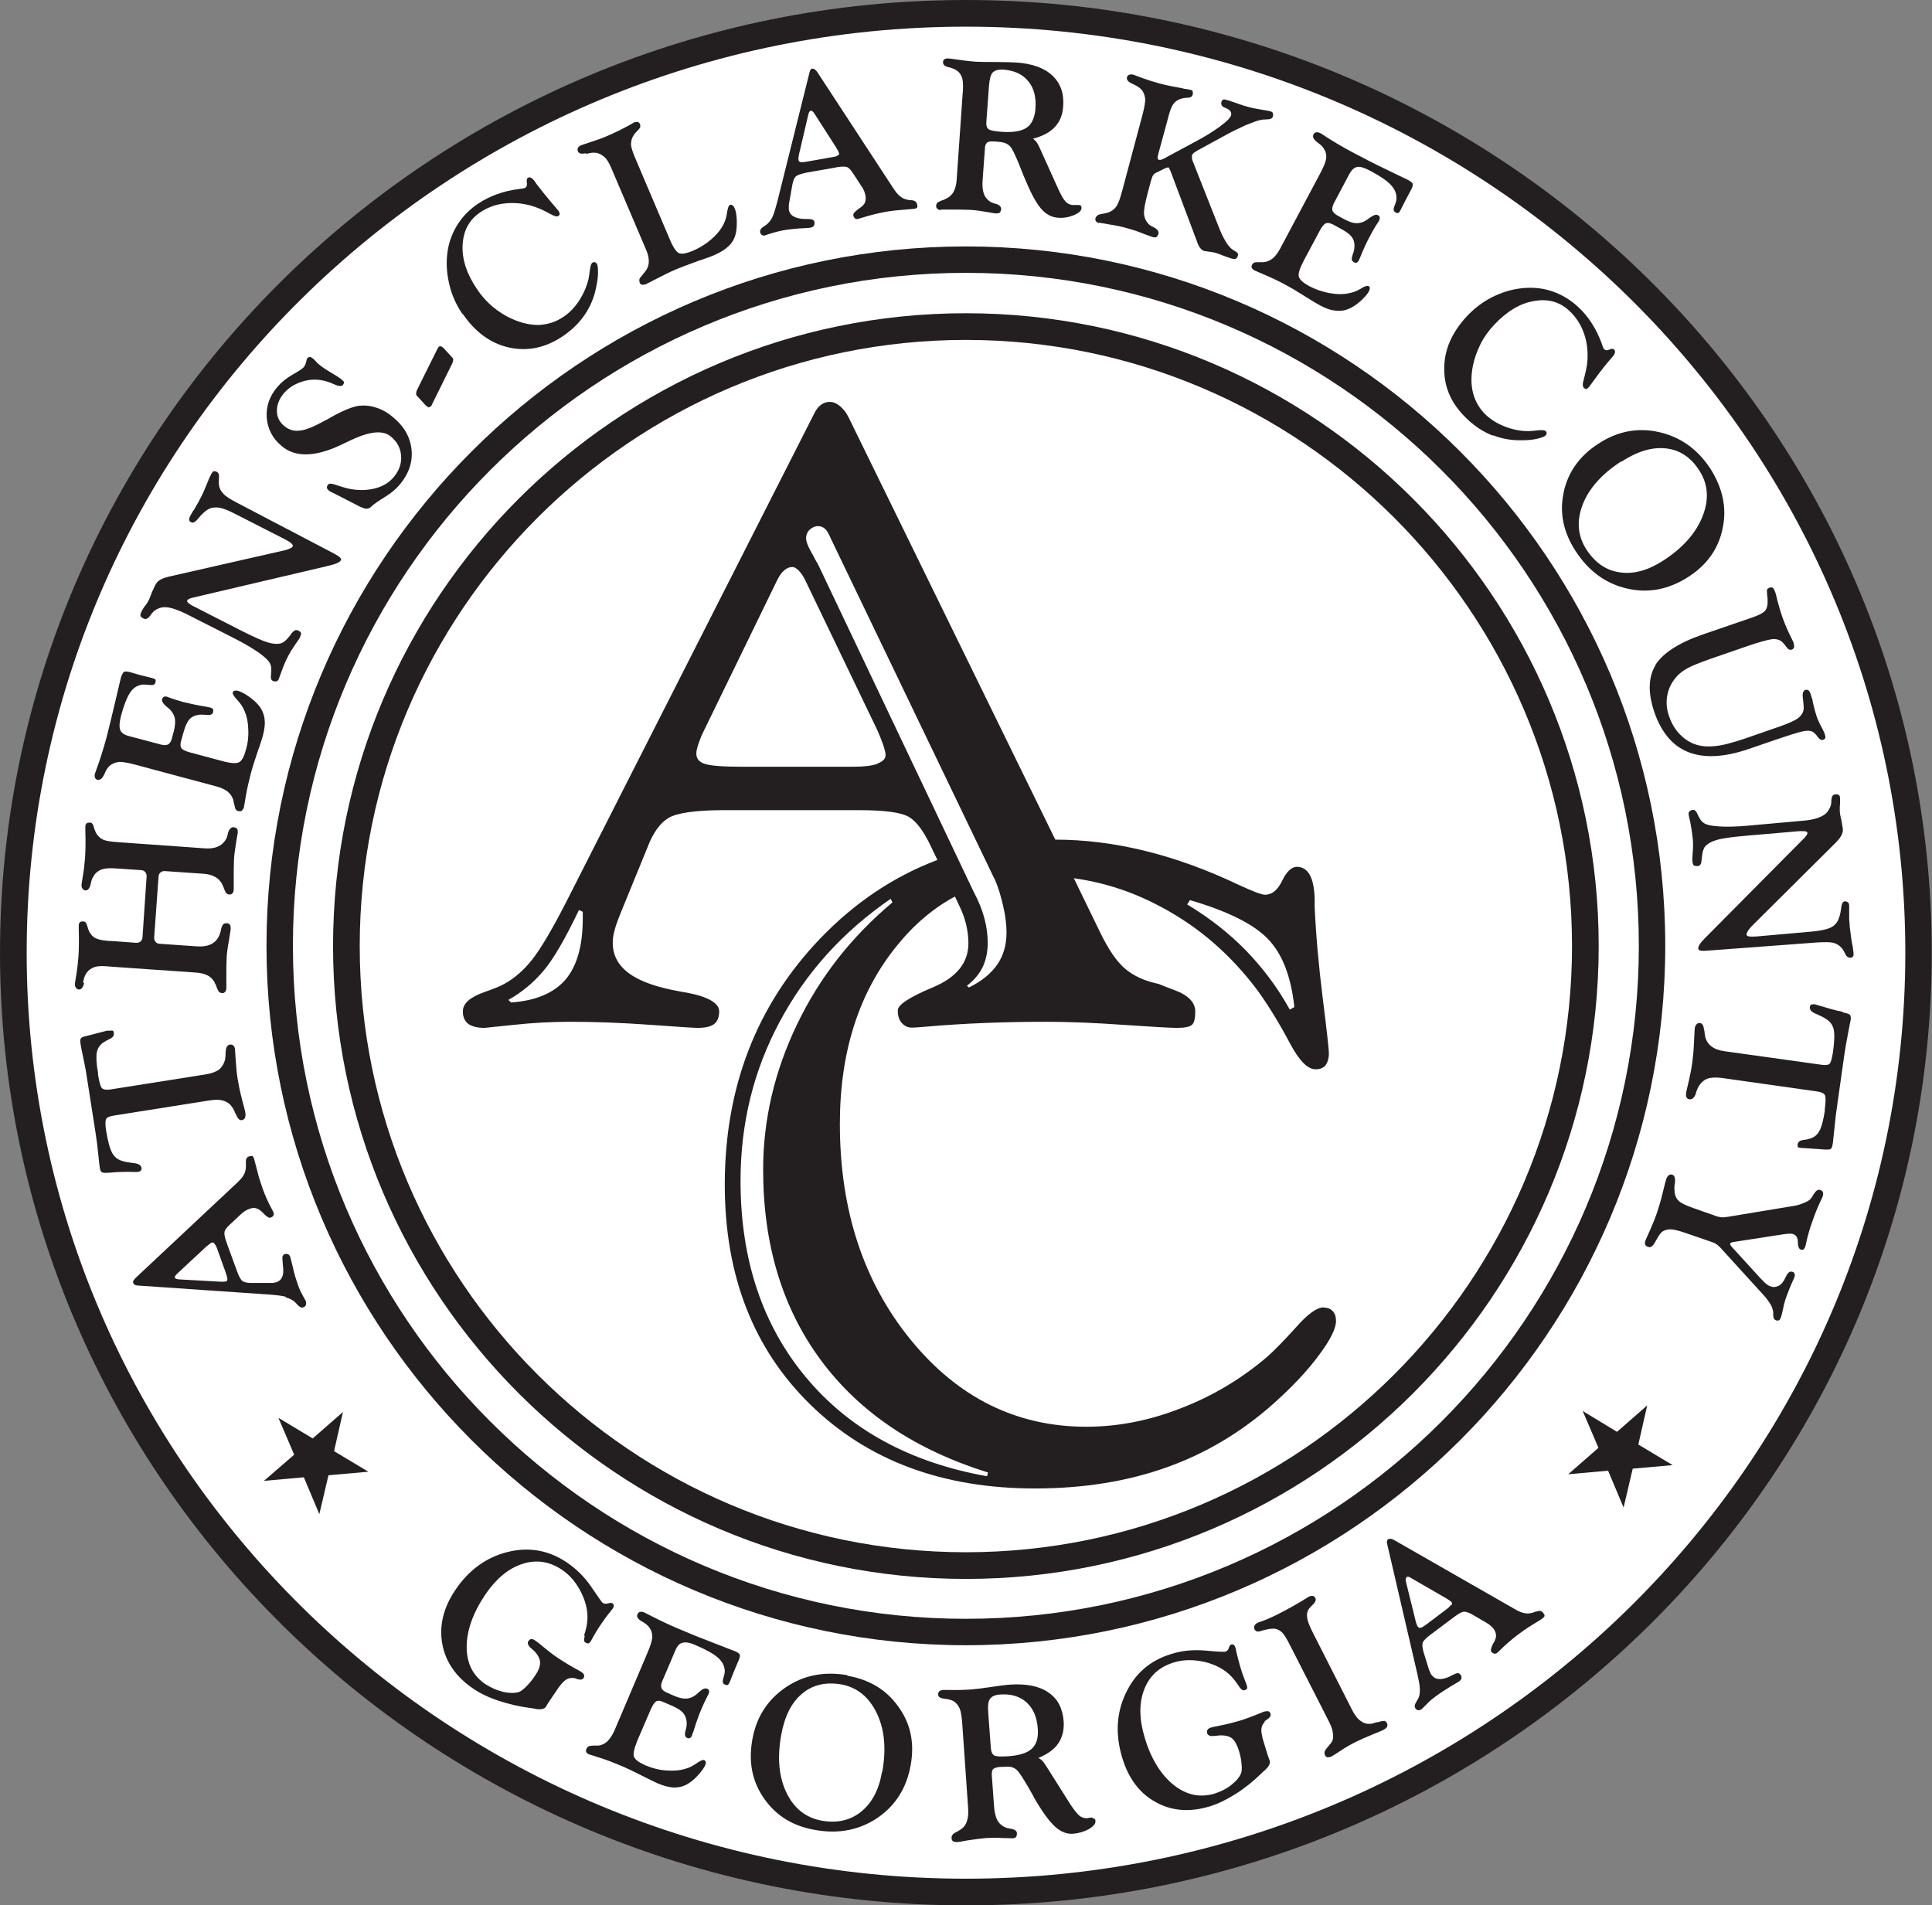 <?xml version="1.0" encoding="UTF-8"?><svg id="Layer_1" xmlns="http://www.w3.org/2000/svg" width="76.05" height="75" viewBox="0 0 76.05 75"><rect x="0" y="0" width="76.05" height="75" fill="#808080" stroke="none"/><defs><style>.cls-1{fill:#231f20;}.cls-2{fill:#fff;}</style></defs><path class="cls-1" d="M38.02,0C17.06,0,0,16.82,0,37.5s17.06,37.5,38.02,37.5,38.02-16.82,38.02-37.5S58.99,0,38.02,0Z"/><path class="cls-2" d="M38.02,73.95C17.64,73.95,1.05,57.6,1.05,37.5S17.64,1.05,38.02,1.05s36.98,16.35,36.98,36.45-16.59,36.45-36.98,36.45Z"/><path class="cls-1" d="M38.02,12.33c-13.74,0-24.91,11.18-24.91,24.91s11.18,24.91,24.91,24.91,24.91-11.18,24.91-24.91-11.18-24.91-24.91-24.91ZM38.02,61.1c-13.16,0-23.86-10.71-23.86-23.86s10.71-23.86,23.86-23.86,23.86,10.71,23.86,23.86-10.71,23.86-23.86,23.86Z"/><polygon class="cls-1" points="13.5 55.58 12.31 56.62 10.96 55.81 11.58 57.26 10.39 58.29 11.96 58.15 12.57 59.6 12.93 58.07 14.5 57.93 13.15 57.12 13.5 55.58"/><polygon class="cls-1" points="64.84 55.32 63.65 56.36 62.3 55.54 62.92 56.99 61.73 58.03 63.3 57.89 63.91 59.34 64.27 57.81 65.84 57.67 64.49 56.86 64.84 55.32"/><path class="cls-1" d="M11.25,51.07c.12.03.23.08.32.15.04.03.08.07.13.13.09.1.17.14.24.11.05-.02.09-.05.1-.09.02-.04.01-.09,0-.15,0,0-.04-.08-.12-.22-.08-.14-.15-.29-.2-.45-.07-.2-.14-.42-.19-.66-.06-.24-.09-.37-.1-.4-.02-.06-.05-.1-.09-.12-.04-.02-.09-.02-.14,0-.04.02-.07.05-.08.09-.01.04,0,.13.01.26,0,.01,0,.02,0,.03,0,0,0,.01,0,.01.03.2.03.36-.01.47-.04.12-.12.2-.24.24-.04.01-.08.02-.13.03-.05,0-.1,0-.17,0h-.69c-.15,0-.26-.02-.34-.07-.07-.05-.15-.19-.23-.42l-.38-1.04-.03-.09c-.07-.19-.09-.32-.07-.4.02-.08.09-.17.21-.28l.45-.42s.1-.09.16-.12c.06-.04.11-.06.17-.08.1-.04.2-.04.28-.01.09.03.18.1.29.22,0,0,.01.01.02.02.1.1.18.14.23.12.05-.02.09-.04.11-.08.02-.04.03-.07.01-.11,0-.01-.02-.05-.05-.11-.16-.29-.29-.58-.39-.87-.07-.2-.15-.44-.21-.7-.07-.26-.11-.41-.12-.45-.02-.06-.05-.1-.07-.11-.03,0-.07,0-.13.02-.09.03-.13.11-.12.25,0,0,0,0,0,0,0,0,0,0,0,.02,0,.05,0,.08,0,.1,0,.12-.02.23-.07.33-.05.1-.14.21-.27.33l-4.01,3.76s-.06.07-.08.1c-.02.04-.02.07,0,.1.02.05.07.08.15.09h0s5.24.36,5.24.36c.28.02.48.05.6.08ZM8.89,50.44s-.05.01-.09.01c-.04,0-.08,0-.13,0l-1.62-.09s-.08-.01-.11-.02c-.03-.01-.05-.03-.06-.05,0-.02,0-.04.02-.07.02-.03.05-.06.09-.1l1.14-1.06s.09-.07.13-.1c.04-.03.07-.05.08-.05.03-.01.07,0,.1.04.03.04.07.1.1.18l.33.92c.05.14.08.24.08.3,0,.05-.02.09-.07.1Z"/><path class="cls-1" d="M5.41,46.13c.06,0,.11-.03.13-.05.03-.03.04-.06.03-.11-.02-.11-.12-.17-.32-.19-.17-.02-.31-.04-.43-.08-.18-.05-.31-.15-.4-.31-.09-.16-.17-.45-.24-.87-.04-.25-.04-.41,0-.47.03-.07.13-.11.31-.14l3.79-.6c.22-.03.4-.03.55.03.15.05.26.15.35.3.02.03.04.08.06.13.02.05.04.09.05.1h0c.07.16.14.24.23.22.05,0,.09-.04.12-.08.02-.05.03-.11.02-.18,0-.06-.05-.24-.13-.54-.08-.3-.13-.56-.17-.79-.04-.22-.06-.47-.08-.74-.02-.27-.03-.42-.03-.46-.01-.07-.03-.12-.07-.15-.03-.03-.08-.04-.14-.03-.1.02-.15.12-.16.3,0,0,0,0,0,.01,0,0,0,.01,0,.02,0,.11-.01.19-.02.25-.04.17-.13.31-.24.4-.12.09-.29.15-.52.19l-3.73.59c-.17.03-.29.01-.35-.04-.06-.05-.11-.23-.16-.53v-.07c-.07-.38-.08-.64-.05-.81.03-.16.11-.29.25-.39.07-.05.15-.09.25-.14.13-.06.19-.14.17-.24,0-.05-.02-.08-.04-.09-.02-.01-.07,0-.16,0h-.07s-.85.22-.85.22c-.1.02-.16.05-.18.09-.03.04-.03.13,0,.26,0,.05.05.24.11.56.07.32.12.62.16.9l.31,1.98c.04.27.08.56.11.87.03.31.05.48.06.52.01.09.04.15.08.17.04.03.14.03.3.02.31-.03.63-.04.97-.03.09,0,.15,0,.16,0Z"/><path class="cls-1" d="M3.27,38.66s0,0,0,0c.03-.12.05-.22.09-.28.03-.07.07-.12.12-.17.09-.08.18-.13.3-.16.11-.03.31-.03.59,0l3.31.23c.2.01.36.05.48.11.13.06.22.16.29.28,0,.02.02.05.04.09.02.04.03.06.03.08.04.1.07.17.1.2.03.03.07.05.13.05.05,0,.08-.01.11-.05.03-.03.05-.08.05-.15,0-.04,0-.2,0-.45,0-.26,0-.49.01-.71.01-.21.04-.44.09-.7.04-.26.07-.42.07-.47,0-.07,0-.13-.03-.16-.03-.04-.07-.06-.13-.06-.06,0-.1.01-.14.05-.03.04-.07.12-.09.24,0,0,0,.01,0,.02-.03.09-.05.17-.08.21-.07.15-.18.25-.33.32-.14.06-.33.09-.55.07l-1.43-.1c-.08,0-.14-.03-.18-.08-.04-.05-.06-.11-.05-.19l.17-2.36c0-.08.03-.14.08-.18.05-.04.11-.06.19-.05l1.46.1c.2.01.36.05.48.12.13.06.22.16.29.28,0,.02.02.05.04.09s.03.06.03.08c.04.1.07.17.1.2.03.03.07.05.13.05.05,0,.08-.01.11-.05.03-.03.05-.08.05-.15,0-.04,0-.19,0-.45,0-.26,0-.5.01-.71.01-.2.04-.42.08-.66.04-.24.06-.38.07-.41,0-.07,0-.12-.03-.16-.03-.03-.07-.05-.14-.06-.09,0-.17.07-.22.24,0,0,0,.01,0,.02-.02.06-.03.1-.04.14-.01.03-.02.06-.04.08-.08.14-.19.23-.33.29-.14.06-.32.08-.54.06l-3.37-.24c-.28-.02-.47-.05-.57-.09-.1-.04-.18-.11-.25-.2-.04-.05-.08-.13-.12-.24,0-.02-.01-.03-.01-.04-.02-.08-.05-.14-.07-.16-.02-.03-.06-.04-.1-.04-.05,0-.09,0-.12.03-.03.03-.05.06-.05.12,0,.02,0,.07,0,.17.01.37.01.71-.01,1.04-.02.22-.04.45-.08.69-.04.24-.06.37-.06.39,0,.07,0,.12.04.16.03.04.07.07.12.07.09,0,.16-.08.2-.25,0,0,0,0,0,0,.02-.12.05-.21.09-.27.03-.06.07-.12.12-.17.09-.08.19-.14.31-.16.12-.03.31-.03.58-.01l.87.06c.08,0,.14.03.18.08.04.05.06.11.05.19l-.16,2.36c0,.08-.03.14-.08.18-.05.04-.11.06-.19.05l-.95-.07h-.08c-.24-.02-.41-.05-.5-.09-.1-.04-.18-.1-.24-.19-.05-.06-.09-.15-.12-.26,0-.01,0-.02-.01-.03-.02-.08-.05-.14-.07-.16-.02-.03-.06-.04-.1-.04-.05,0-.09,0-.12.03-.03.03-.05.06-.05.12,0,.02,0,.08,0,.17.01.37.01.71-.01,1.04-.02.22-.04.46-.08.7-.04.24-.06.37-.06.39,0,.07,0,.12.04.16.03.04.07.07.12.07.09,0,.16-.08.2-.25Z"/><path class="cls-1" d="M3.85,30.69c.09.02.17-.04.25-.2,0,0,0,0,0,0,.05-.12.09-.2.14-.26.04-.06.1-.11.15-.14.1-.06.21-.09.32-.1.11,0,.31.03.58.1l3.21.86c.19.05.34.12.45.2.11.09.19.2.23.33,0,.02.01.05.02.09,0,.04.01.07.02.08.02.11.04.18.06.21.02.04.06.06.12.07.05.01.09,0,.12-.02.03-.03.06-.07.08-.13,0,0,.03-.16.08-.46.05-.3.12-.58.19-.86.06-.23.15-.51.26-.84.12-.33.19-.56.22-.67.07-.26.09-.48.06-.68-.03-.19-.11-.37-.24-.52-.1-.12-.24-.24-.4-.35-.16-.11-.3-.18-.41-.21-.05-.01-.09-.01-.13,0-.04.01-.06.04-.07.07-.01.05.04.14.16.27.12.13.22.26.28.4.1.21.16.45.17.74.02.29-.01.57-.09.84-.07.27-.16.43-.26.49-.11.06-.33.05-.66-.04l-1.27-.34c-.19-.05-.31-.11-.35-.17-.04-.06-.05-.16-.01-.29l.09-.32c.07-.26.15-.43.24-.53.09-.1.23-.16.41-.18.07,0,.15,0,.26.01.15.02.24-.02.26-.11.01-.05,0-.08,0-.11-.02-.03-.06-.05-.11-.07-.02,0-.07-.01-.15-.03-.33-.05-.64-.12-.93-.19-.18-.05-.36-.11-.54-.17-.04-.02-.06-.03-.07-.03-.06-.02-.11-.02-.14,0-.03.01-.05.04-.07.09-.02.08.04.18.17.29.09.07.16.13.2.19.08.1.13.22.14.33.01.12,0,.27-.05.46l-.07.26c-.03.13-.08.21-.15.25-.07.04-.16.04-.28.01l-1.28-.34c-.18-.05-.29-.13-.33-.24-.04-.12-.03-.3.03-.54.11-.42.23-.72.35-.91.12-.19.28-.3.48-.33.07-.01.17,0,.3.01.13.02.21-.01.23-.1.01-.05.01-.09,0-.11-.02-.02-.06-.04-.13-.06-.01,0-.04-.01-.08-.02-.21-.05-.42-.1-.61-.16l-.17-.05c-.12-.03-.21-.04-.25-.01-.04.02-.09.11-.13.26-.01.05-.08.34-.2.85-.12.52-.24,1.01-.36,1.48-.12.45-.26.88-.41,1.29-.02.06-.03.1-.04.11-.02.07-.02.12,0,.17.02.05.06.08.11.09Z"/><path class="cls-1" d="M5.66,24.35c.08.04.16,0,.24-.1,0,0,0,0,0,0,.06-.09.12-.16.18-.21.06-.05.13-.08.21-.11.12-.04.26-.04.43,0,.17.04.37.12.62.24l1.89.96c.41.21.73.4.97.57.24.17.39.32.44.44.04.09.05.21.03.37,0,.01,0,.02,0,.03h0c-.02.14,0,.22.05.25.06.03.11.04.15.03.04,0,.08-.04.1-.08,0-.02.05-.13.12-.33.07-.2.15-.39.24-.56.08-.16.18-.32.29-.48s.18-.25.18-.27c.04-.09.06-.15.05-.18,0-.03-.05-.07-.11-.1-.05-.02-.1-.03-.14,0-.05.02-.11.09-.18.19,0,0,0,0,0,0-.13.17-.24.27-.35.31-.14.04-.31.03-.52-.03-.21-.06-.59-.23-1.14-.51l-1.76-.9c-.11-.05-.18-.1-.23-.14-.05-.04-.06-.08-.05-.11,0-.01.03-.03.08-.06.05-.02.1-.04.16-.05l5.24-1.23s.07-.02.12-.03c.26-.06.41-.13.45-.21.02-.03,0-.07-.04-.11-.04-.04-.12-.09-.23-.15l-3.8-1.99c-.29-.15-.48-.27-.56-.37-.09-.09-.15-.2-.17-.33-.01-.07-.01-.16,0-.29.01-.12-.01-.2-.09-.24-.05-.02-.09-.03-.12-.02-.03.01-.06.05-.09.1-.02.04-.04.09-.07.14-.02.05-.05.11-.07.17-.06.14-.11.26-.15.36-.04.1-.09.19-.14.29-.04.09-.09.17-.13.24-.04.07-.08.14-.12.21-.04.05-.07.09-.09.14-.03.04-.05.09-.07.13-.03.05-.04.1-.03.14,0,.04.04.07.08.09.07.04.17-.02.29-.17.12-.15.24-.26.37-.34.12-.07.26-.09.42-.07.16.02.38.11.67.26l1.92.98c.13.07.22.12.27.17.05.05.07.09.05.12-.01.03-.06.06-.13.09-.07.03-.16.06-.27.08l-4.44,1.01s-.02,0-.04.01c-.27.06-.44.16-.51.3-.02.03-.04.07-.06.12-.02.04-.05.11-.09.19-.03.09-.06.16-.08.21-.02.05-.04.1-.07.15-.02.03-.04.07-.06.1-.02.03-.06.08-.1.13-.03.05-.06.09-.07.12-.02.03-.03.05-.04.08-.03.06-.04.1-.03.14s.05.07.11.1Z"/><path class="cls-1" d="M11.09,17.56c.56.47,1.38.43,2.46-.11,0,0,0,0,0,0,.03-.01.07-.04.13-.06.82-.41,1.38-.48,1.7-.21.26.21.39.47.41.77.02.3-.08.58-.3.84-.17.2-.41.35-.71.43-.3.08-.63.09-.98.03-.17-.03-.35-.09-.54-.15-.18-.07-.3-.08-.34-.03-.04.05-.06.09-.05.13,0,.04.04.08.1.13,0,0,.02.01.05.03.03.01.06.03.09.04l1.11.57s.01,0,.01,0c0,0,0,0,.01,0,.15.08.27.07.38-.03,0,0,.02-.02.03-.03.01-.01.03-.02.03-.03.05-.04.2-.15.46-.31.26-.16.46-.33.6-.5.35-.42.51-.88.46-1.37-.05-.49-.29-.92-.73-1.28-.2-.17-.42-.3-.65-.37-.23-.08-.45-.1-.68-.08-.24.03-.63.18-1.14.47-.1.06-.17.1-.22.12-.43.24-.75.37-.99.39-.23.03-.44-.04-.61-.19-.18-.15-.28-.35-.28-.58,0-.24.08-.46.25-.67.17-.21.39-.36.66-.46.27-.1.54-.13.81-.09.19.03.37.09.54.17.17.08.29.08.34.02.03-.04.04-.07.04-.1,0-.03-.04-.07-.09-.11-.07-.06-.21-.15-.43-.28-.22-.13-.38-.24-.48-.33-.03-.02-.07-.06-.11-.11-.05-.05-.08-.08-.1-.1-.05-.04-.1-.07-.13-.07-.04,0-.07.02-.11.06-.01.01-.02.06-.04.14-.02.08-.05.15-.1.21-.05.05-.19.15-.44.29-.24.14-.44.3-.6.49-.31.37-.44.77-.41,1.21.04.44.23.81.58,1.1Z"/><path class="cls-1" d="M16.75,15.95s.08.07.11.08c.03,0,.06,0,.09-.03,0,0,.02-.02.03-.03.01-.02.02-.03.03-.06l.8-1.62c.02-.05.03-.1.03-.13,0-.04-.02-.08-.06-.11l-.32-.35s-.07-.06-.1-.07c-.03,0-.06,0-.09.02,0,0-.01.01-.02.03,0,.01-.02.03-.04.07l-.8,1.61c-.02.05-.03.1-.03.14,0,.04.02.08.06.11l.32.35Z"/><path class="cls-1" d="M18.22,12.36c.49.72,1.1,1.16,1.82,1.32.73.16,1.44.01,2.12-.45.35-.24.63-.51.85-.83.22-.32.37-.67.45-1.06.05-.23.08-.43.08-.61,0-.18-.01-.3-.05-.35-.02-.03-.05-.06-.08-.06-.03,0-.06,0-.09.02-.05.03-.08.13-.1.29-.02.16-.04.29-.06.38-.08.31-.21.59-.38.85-.17.25-.37.46-.6.61-.29.2-.61.3-.95.32-.34.01-.7-.07-1.08-.24-.27-.12-.52-.28-.76-.48s-.45-.44-.62-.7c-.4-.59-.59-1.17-.56-1.73.03-.56.26-.99.69-1.28.31-.21.66-.33,1.05-.36.39-.03.78.02,1.18.17.17.06.34.15.51.24.17.1.29.13.34.09.03-.02.05-.05.05-.08,0-.03-.01-.07-.04-.11,0-.01-.11-.13-.31-.37-.2-.24-.39-.47-.57-.71-.01-.02-.03-.04-.05-.08-.11-.15-.2-.2-.28-.15-.04.03-.06.09-.04.19.01.1,0,.16-.06.2-.02.02-.1.03-.25.05-.63.08-1.16.28-1.6.57-.36.24-.64.53-.85.88-.21.35-.34.73-.38,1.16-.04.4,0,.8.1,1.2.1.4.27.77.51,1.12Z"/><path class="cls-1" d="M23.07,6.06s0,0,0,0c.12-.03.21-.05.28-.05.07,0,.14,0,.21.03.11.04.21.11.29.2.08.09.17.26.27.51l1.3,3.05c.08.18.12.34.12.48,0,.14-.04.27-.12.38-.02.02-.04.05-.07.09-.03.03-.05.05-.05.06-.07.08-.12.14-.13.18-.01.04,0,.09.01.14.02.04.05.07.1.08.05,0,.1,0,.16-.03,0,0,.14-.07.41-.21.27-.14.53-.27.79-.38.22-.09.49-.19.82-.31.33-.11.55-.19.66-.24.25-.11.44-.23.58-.37.14-.14.23-.31.27-.51.03-.16.04-.33.03-.53-.01-.2-.04-.35-.09-.45-.02-.04-.04-.08-.08-.1-.03-.02-.07-.03-.1-.01-.05.02-.08.12-.11.29-.02.17-.07.33-.14.47-.1.2-.26.4-.48.59-.22.19-.46.34-.72.45-.24.1-.42.14-.54.1-.11-.04-.24-.22-.38-.56l-1.34-3.15c-.11-.26-.17-.44-.18-.55,0-.11.01-.21.06-.31.03-.06.08-.14.16-.22.01-.02.02-.03.03-.03.06-.06.1-.11.11-.14.01-.03,0-.07,0-.11-.02-.05-.05-.08-.08-.09-.04-.02-.08-.01-.13,0-.02,0-.07.03-.15.08-.32.18-.63.33-.93.46-.21.09-.43.17-.66.24-.23.08-.36.12-.38.13-.06.03-.1.06-.12.1-.02.04-.02.09,0,.14.04.09.14.11.32.07Z"/><path class="cls-1" d="M30.1,9.27s.08-.03.24-.08c.16-.05.31-.09.47-.12.21-.04.43-.06.68-.08.25-.01.38-.02.41-.03.06-.01.11-.03.13-.07.03-.03.04-.08.03-.14,0-.05-.03-.08-.07-.1-.04-.02-.12-.03-.25-.03-.01,0-.02,0-.03,0,0,0-.01,0-.01,0-.2,0-.36-.04-.46-.1-.11-.06-.17-.15-.19-.27,0-.04,0-.08,0-.13,0-.05,0-.1.02-.17l.12-.68c.03-.15.07-.26.13-.32.06-.06.21-.11.45-.16l1.09-.19.09-.02c.2-.03.33-.03.4,0s.15.12.24.26l.34.52c.04.06.07.11.09.17.02.06.04.12.05.18.02.11,0,.2-.03.28-.04.08-.13.16-.27.25,0,0-.01,0-.02.02-.11.08-.17.15-.16.21,0,.05.03.09.06.12.03.03.07.04.1.03.01,0,.05-.01.12-.03.31-.1.62-.18.93-.24.21-.04.45-.07.72-.09.27-.02.42-.04.46-.04.07-.01.1-.03.12-.05.01-.02.02-.07,0-.13-.02-.09-.09-.15-.22-.16,0,0,0,0,0,0,0,0,0,0-.02,0-.05,0-.08,0-.1-.01-.12-.02-.23-.06-.31-.13-.09-.06-.18-.17-.28-.32l-3.01-4.6s-.06-.07-.09-.09c-.03-.02-.07-.03-.09-.03-.05,0-.09.05-.11.13h0s-1.27,5.1-1.27,5.1c-.07.27-.13.46-.18.58-.05.12-.12.21-.2.29-.03.03-.08.07-.15.11-.11.07-.16.14-.15.22,0,.05.03.09.07.12.04.02.08.03.14.02ZM31.43,6.21s.01-.08.02-.13l.37-1.58s.02-.07.04-.1c.02-.03.04-.04.06-.04.02,0,.04,0,.07.03.03.02.05.06.08.1l.84,1.31c.03.05.06.1.08.14.02.05.03.08.04.09,0,.04-.01.07-.05.09-.04.03-.11.05-.19.06l-.96.17c-.15.03-.25.04-.31.03-.05,0-.08-.04-.09-.09,0-.02,0-.05,0-.09Z"/><path class="cls-1" d="M37.02,8.25s.18,0,.44,0c.26,0,.5,0,.72.01.2.01.41.04.64.08.22.04.35.06.37.06.07,0,.13,0,.16-.03.03-.03.05-.07.06-.14,0-.09-.07-.17-.22-.21,0,0,0,0,0,0,0,0,0,0-.02,0-.08-.03-.14-.05-.18-.07-.12-.08-.21-.18-.26-.32-.05-.14-.07-.32-.05-.55l.09-1.24c0-.12.04-.19.09-.23.05-.04.15-.05.29-.04.2.01.33.03.41.06s.14.07.2.13c.09.09.26.45.51,1.1.02.05.03.08.04.1.24.58.45.99.65,1.23.2.24.42.36.68.38.22.02.43-.02.63-.1.19-.08.3-.17.3-.28,0-.04,0-.08-.02-.09-.02-.02-.05-.03-.09-.03-.01,0-.05,0-.1,0-.05,0-.09,0-.12,0-.11,0-.21-.05-.29-.13-.08-.08-.17-.24-.28-.47l-.74-1.64c-.05-.11-.1-.2-.14-.25-.04-.05-.09-.1-.13-.12.38-.1.67-.25.86-.46.2-.21.31-.48.33-.82.04-.51-.11-.91-.43-1.21-.32-.3-.8-.47-1.43-.51-.2-.01-.47-.02-.82-.02-.35,0-.59,0-.74-.01-.29-.02-.6-.06-.93-.11-.08-.01-.14-.02-.16-.02-.07,0-.12,0-.16.03-.04.03-.06.07-.06.12,0,.1.07.16.23.2,0,0,0,0,0,0,0,0,.01,0,.02,0,.18.05.31.12.38.2.07.08.12.18.14.29.02.11.03.31,0,.59l-.23,3.31c-.01.2-.05.36-.11.48-.06.13-.16.22-.28.29-.02,0-.05.02-.09.04-.04.02-.06.03-.08.03-.1.04-.17.07-.2.1-.03.03-.05.07-.05.13,0,.05.01.08.05.11.03.03.08.05.15.05ZM38.83,4.74l.1-1.36c.02-.27.07-.45.15-.53.08-.08.22-.12.41-.11.43.03.76.18.98.45.23.27.32.63.29,1.08-.03.36-.14.61-.34.75-.2.14-.52.2-.97.17-.28-.02-.45-.05-.53-.1-.08-.05-.11-.16-.09-.35Z"/><path class="cls-1" d="M43.25,8.76s.19.04.45.08c.26.04.49.09.69.15.18.05.38.11.59.2.22.08.35.13.39.14.07.02.12.02.15,0,.03-.02.06-.06.08-.13.02-.09-.04-.18-.18-.25,0,0,0,0,0,0-.06-.03-.11-.06-.15-.08-.04-.03-.07-.06-.1-.1-.08-.1-.13-.22-.14-.36,0-.14.03-.37.12-.7l.04-.16.11-.41c.03-.11.06-.2.09-.24.03-.05.07-.08.12-.1l.32-.16s.08-.03.1-.04c.03,0,.04-.01.06-.01.01,0,.02.01.03.03,0,.01.02.05.05.1l1.06,2.82c.03.09.07.17.12.23.05.06.1.1.16.11.03,0,.1.02.21.03.1.01.19.03.25.05.06.02.16.05.3.11.14.05.24.09.32.11.07.02.13.02.16,0,.04-.02.06-.06.08-.13.02-.06-.02-.11-.12-.17-.1-.05-.18-.12-.24-.2-.07-.07-.13-.18-.2-.31-.07-.13-.14-.29-.21-.47l-.98-2.48c-.03-.07-.05-.13-.06-.18,0-.05,0-.09,0-.13,0-.02.03-.05.07-.09.04-.03.1-.07.17-.11l1.1-.6c.27-.15.53-.27.77-.38.24-.1.43-.17.55-.2.08-.02.17-.03.28-.03.15,0,.23-.04.25-.13.01-.05,0-.1-.01-.13-.02-.03-.07-.06-.14-.07-.04-.01-.15-.03-.34-.06-.18-.03-.34-.06-.48-.1-.12-.03-.28-.08-.47-.15-.19-.07-.32-.11-.4-.13-.06-.02-.11-.02-.13,0-.03.01-.05.04-.06.08-.03.11.02.19.14.23.04.02.07.03.09.04.06.03.1.07.13.11.03.05.03.1.02.15-.03.1-.17.24-.44.44-.26.19-.61.41-1.05.64l-1.17.63s-.07.03-.1.04c-.03,0-.06,0-.08,0-.03,0-.05-.03-.05-.06,0-.03,0-.09.03-.19l.37-1.36.02-.08c.06-.23.12-.39.18-.48.06-.09.13-.15.23-.2.07-.03.16-.06.28-.07.01,0,.03,0,.03,0,.09,0,.15-.02.18-.04.03-.02.05-.05.06-.09.01-.05,0-.09,0-.12-.02-.04-.05-.06-.1-.07-.02,0-.05,0-.11-.02-.02,0-.04,0-.06-.01-.02,0-.06,0-.11-.02-.34-.06-.64-.12-.91-.19-.22-.06-.44-.13-.67-.21-.23-.09-.36-.13-.37-.14-.06-.02-.12-.01-.17,0-.05.02-.08.06-.09.11-.02.09.05.18.24.26.18.08.31.17.38.28.06.1.09.21.1.32,0,.11-.03.31-.1.58l-.74,2.77-.07.26c-.07.27-.14.46-.2.56-.06.11-.15.19-.25.24-.06.04-.15.06-.27.09-.02,0-.03,0-.04,0-.1.02-.18.04-.21.07-.04.03-.06.06-.08.11-.01.05,0,.09.02.12.03.03.07.06.13.08Z"/><path class="cls-1" d="M49.68,10.32s-.07,0-.08,0c-.11,0-.18,0-.22.01-.04.02-.07.05-.1.1-.02.04-.02.08,0,.12.02.04.06.07.11.1,0,0,.15.06.42.18.28.12.54.24.79.38.21.11.46.26.76.45.3.19.5.31.6.36.24.13.45.2.65.21.2.02.38-.02.56-.11.14-.07.29-.18.43-.31.14-.14.24-.25.29-.35.02-.04.03-.09.03-.12,0-.04-.02-.07-.05-.08-.05-.02-.15,0-.3.1-.15.09-.3.15-.46.18-.22.05-.48.05-.76,0s-.55-.14-.8-.27c-.24-.13-.38-.25-.42-.37-.04-.12.03-.33.19-.64l.62-1.16c.09-.18.18-.28.25-.31.07-.03.17-.01.29.05l.29.16c.23.12.39.24.46.36.08.11.1.26.08.43-.01.07-.03.15-.07.25-.05.14-.04.23.05.28.04.02.08.03.11.02.03-.01.06-.04.09-.09,0-.02.03-.06.06-.14.12-.31.26-.6.4-.86.09-.17.18-.33.29-.49.02-.03.04-.06.04-.07.03-.06.04-.1.03-.14,0-.03-.03-.06-.07-.08-.08-.04-.18,0-.32.1-.09.07-.17.12-.23.15-.12.05-.24.08-.36.06-.12-.01-.26-.07-.43-.16l-.24-.13c-.11-.06-.18-.13-.21-.2-.02-.08,0-.17.05-.28l.62-1.17c.09-.16.19-.25.31-.27.12-.02.3.04.52.16.38.2.65.39.8.55.15.16.23.34.22.54,0,.07-.03.17-.08.29-.05.12-.04.2.04.25.05.03.09.03.11.02.03,0,.06-.05.09-.11,0,0,.02-.04.04-.08.1-.2.2-.39.29-.56l.08-.15c.06-.11.08-.19.07-.24-.01-.05-.09-.11-.23-.18-.05-.02-.31-.15-.79-.38-.48-.23-.93-.46-1.36-.69-.41-.22-.8-.45-1.16-.69-.06-.04-.09-.06-.1-.06-.06-.03-.12-.04-.16-.03-.05,0-.09.04-.11.09-.04.08,0,.18.14.29,0,0,0,0,0,0,.1.07.18.14.22.19.05.06.08.12.11.18.04.11.05.22.02.34-.02.11-.1.29-.23.54l-1.56,2.93c-.09.17-.19.31-.3.4-.11.09-.23.14-.37.15-.02,0-.05,0-.09,0Z"/><path class="cls-1" d="M58.76,17.13c.36.14.74.21,1.14.2.24,0,.44-.02.61-.06s.28-.08.33-.13c.03-.03.04-.06.04-.09,0-.03-.01-.06-.04-.08-.04-.04-.15-.05-.31-.03-.16.02-.29.03-.38.03-.32,0-.63-.07-.91-.18-.29-.11-.53-.26-.73-.44-.26-.24-.43-.53-.52-.86-.09-.33-.09-.7-.01-1.1.06-.29.16-.57.3-.85.14-.28.32-.53.54-.76.49-.52,1.01-.84,1.56-.93.55-.1,1.02.03,1.4.39.27.25.47.57.59.94.12.37.15.77.1,1.18-.03.18-.07.36-.12.55-.06.19-.06.31,0,.36.03.03.06.04.09.04.03,0,.06-.03.1-.07,0,0,.11-.14.29-.39.18-.25.37-.49.56-.71.02-.02.04-.04.06-.07.13-.14.15-.24.09-.31-.04-.04-.1-.04-.19,0-.09.04-.16.03-.2-.01-.02-.02-.06-.09-.1-.23-.22-.59-.53-1.07-.92-1.43-.31-.29-.66-.5-1.05-.63-.39-.13-.79-.16-1.22-.11-.4.05-.78.17-1.15.36-.37.19-.69.44-.98.75-.59.64-.89,1.33-.88,2.08,0,.75.31,1.4.92,1.97.31.29.64.5,1,.64Z"/><path class="cls-1" d="M61.55,19.39c-.17.8-.01,1.56.47,2.3.52.8,1.2,1.29,2.04,1.48.84.19,1.64.03,2.41-.47.73-.47,1.18-1.11,1.34-1.91.17-.8,0-1.57-.47-2.32-.51-.79-1.19-1.27-2.03-1.46-.84-.19-1.64-.04-2.4.46-.74.48-1.19,1.12-1.36,1.91ZM63.83,18.17c.63-.41,1.21-.58,1.75-.52.54.06.98.35,1.31.87.35.54.39,1.14.13,1.8-.26.66-.77,1.24-1.54,1.74-.6.39-1.17.55-1.71.47-.54-.07-.97-.37-1.31-.88-.36-.55-.41-1.14-.16-1.79.25-.64.76-1.21,1.52-1.7Z"/><path class="cls-1" d="M65.18,26.16c-.3.48-.32,1.1-.06,1.87.28.81.73,1.34,1.35,1.58.62.24,1.41.2,2.37-.13l1.02-.35c.59-.2.97-.32,1.14-.35.17-.03.29-.02.36.03.03.02.06.04.09.07.03.03.06.07.09.11,0,0,0,0,.01.02.08.1.15.13.22.11.04-.02.07-.04.08-.07.01-.03,0-.08-.02-.15,0-.03-.03-.07-.06-.14-.01-.02-.02-.04-.02-.05-.06-.11-.12-.21-.15-.29-.04-.08-.07-.16-.1-.25-.04-.12-.08-.28-.13-.48-.01-.05-.02-.09-.02-.12,0-.01,0-.03-.02-.06-.03-.1-.05-.17-.06-.2-.03-.07-.05-.12-.09-.14-.03-.02-.07-.03-.12-.01-.09.03-.12.15-.09.35.02.15.03.27.03.36,0,.15-.08.28-.2.38-.12.1-.36.21-.7.33l-1.38.48c-.53.18-.94.29-1.24.31-.3.03-.57,0-.8-.09-.23-.09-.42-.23-.59-.41-.17-.19-.3-.41-.39-.68-.1-.28-.12-.56-.07-.82.05-.27.17-.51.36-.73.11-.13.26-.24.44-.34.18-.1.49-.22.91-.37l1.39-.48c.52-.18.86-.27,1.02-.29.16-.02.29.02.38.09.03.02.05.05.08.08.03.03.05.06.08.1h0c.08.12.16.17.24.14.05-.02.08-.05.09-.09.01-.04,0-.1-.02-.18,0-.02-.07-.15-.18-.38-.11-.23-.2-.46-.28-.69-.06-.17-.11-.36-.17-.57-.05-.21-.08-.34-.1-.37-.03-.08-.05-.13-.09-.15-.03-.02-.07-.03-.12-.01-.05.02-.08.04-.1.07-.01.03-.01.1,0,.2,0,0,0,.01,0,.02.02.11.02.2.02.28,0,.16-.04.28-.12.36-.08.08-.24.16-.47.24l-1.95.67c-.96.33-1.59.74-1.89,1.22Z"/><path class="cls-1" d="M72.94,37.35c0-.06-.02-.12-.03-.18-.03-.15-.05-.28-.06-.39-.01-.11-.03-.21-.04-.31,0-.1-.01-.19-.02-.27,0-.09,0-.17,0-.24,0-.06,0-.11,0-.16,0-.05,0-.1,0-.15,0-.06-.02-.11-.05-.13-.03-.03-.07-.04-.12-.04-.08,0-.13.1-.15.29-.02.19-.07.35-.13.48-.07.12-.17.22-.32.28-.15.06-.38.11-.71.14l-2.15.19c-.14.01-.25.01-.31,0-.07-.01-.1-.04-.1-.08,0-.03.02-.08.06-.15.04-.06.11-.14.19-.22l3.23-3.21s.02-.02.03-.03c.2-.2.29-.37.28-.52,0-.04,0-.08-.02-.13,0-.05-.02-.12-.03-.21-.02-.09-.04-.16-.05-.22-.01-.06-.02-.11-.02-.16,0-.04,0-.08,0-.12,0-.04,0-.1.01-.16,0-.06,0-.11,0-.14,0-.03,0-.06,0-.09,0-.06-.02-.11-.05-.13-.03-.02-.08-.03-.14-.02-.09,0-.14.08-.15.21,0,0,0,0,0,0,0,.11-.01.2-.04.27-.03.07-.07.14-.12.21-.08.1-.2.17-.36.23-.16.06-.38.1-.65.12l-2.12.19c-.45.04-.83.05-1.13.03-.3-.02-.5-.06-.61-.14-.08-.05-.15-.15-.22-.3,0-.01-.01-.02-.01-.02h0c-.05-.13-.11-.19-.17-.19-.07,0-.11.02-.15.05-.03.03-.05.07-.04.12,0,.02.02.13.07.34.04.21.07.41.09.6.02.18.02.37,0,.57-.01.2-.02.31-.01.32,0,.1.03.16.05.18.03.02.07.03.15.03.05,0,.1-.03.12-.07.03-.04.04-.13.05-.26,0,0,0,0,0,0,.02-.21.06-.36.13-.44.1-.11.25-.2.46-.26.21-.06.62-.12,1.23-.17l1.97-.17c.12-.01.21,0,.27,0,.06.01.09.03.1.07,0,.02-.01.05-.04.09-.03.04-.06.09-.11.13l-3.79,3.82s-.05.05-.09.09c-.19.19-.28.33-.27.42,0,.04.03.06.09.08.06.01.15.01.27,0l4.28-.32c.32-.02.55-.02.67.01.12.03.23.09.32.19.05.05.1.13.15.24.05.11.12.16.2.16.05,0,.09-.02.11-.05.02-.03.03-.07.02-.13,0-.05-.01-.1-.02-.16Z"/><path class="cls-1" d="M72.54,39.83c-.3-.06-.61-.15-.94-.25-.09-.03-.14-.04-.16-.05-.06,0-.11,0-.14.01s-.05.05-.06.1c-.01.11.07.2.25.27.16.07.29.13.39.2.16.1.26.23.3.41.04.18.03.48-.03.9-.04.25-.08.4-.13.45-.05.05-.16.07-.33.04l-3.8-.53c-.22-.03-.39-.09-.52-.19-.12-.09-.21-.22-.25-.39,0-.04-.02-.08-.02-.14,0-.06-.01-.09-.02-.11h0c-.02-.18-.07-.27-.16-.28-.05,0-.1,0-.14.05-.04.04-.06.09-.07.17,0,.06-.02.24-.03.55-.01.31-.04.58-.07.81-.03.22-.08.47-.14.73-.06.26-.1.41-.1.45-.01.07,0,.13.02.17.02.04.07.07.13.07.1.01.18-.07.24-.24,0,0,0,0,0-.01,0,0,0-.01,0-.02.04-.11.07-.18.1-.23.09-.15.21-.26.35-.31.14-.05.32-.06.56-.03l3.74.53c.17.02.28.07.32.14.04.07.04.25,0,.56v.07c-.06.38-.13.64-.21.78-.08.15-.19.25-.35.3-.08.03-.17.05-.28.06-.14.02-.22.08-.23.18,0,.05,0,.09.01.1.01.02.07.03.16.04h.07s.87.06.87.06c.1,0,.17,0,.2-.03.04-.03.06-.11.08-.25,0-.05.03-.24.06-.57.03-.33.07-.63.11-.91l.28-1.98c.04-.27.09-.55.15-.86.06-.31.09-.48.1-.51.01-.09,0-.15-.03-.19-.03-.04-.13-.07-.28-.1Z"/><path class="cls-1" d="M71.65,46.84c-.09-.03-.17.03-.26.17-.04.08-.08.13-.11.17-.06.07-.16.13-.3.18-.14.06-.29.1-.45.12l-2.54.42s0,0-.01,0c-.14.03-.28.02-.42-.03l-.57-.2-.34-.12c-.28-.1-.47-.19-.56-.27-.09-.08-.15-.19-.17-.34,0-.05-.01-.1-.01-.16s0-.12.02-.2h0c.02-.2-.01-.31-.1-.34-.05-.02-.1-.01-.14.02-.04.03-.08.08-.1.15-.02.06-.07.24-.14.54-.07.3-.15.55-.22.77-.07.21-.16.43-.27.68-.11.24-.17.39-.19.43-.02.07-.03.12-.01.16.02.04.05.07.11.09.06.02.11.01.15-.02.05-.03.1-.11.17-.24,0,0,.02-.03.03-.05.07-.13.14-.22.19-.27.1-.08.22-.11.34-.11.13,0,.34.05.65.16l.96.33.05.02c.07.02.12.05.16.08.04.03.09.07.14.12l1.73,1.9c.11.12.19.24.26.35.06.11.09.22.1.3,0,.02,0,.06,0,.1,0,.12.03.19.11.22.05.02.09.01.12,0,.03-.02.06-.07.08-.14.02-.05.04-.15.08-.32.03-.16.07-.29.1-.39.08-.22.17-.46.28-.7.03-.07.05-.11.06-.13.02-.06.03-.11.01-.15-.01-.04-.04-.07-.09-.08-.09-.03-.17.03-.24.17-.04.08-.07.14-.1.19-.07.11-.15.18-.24.21-.09.04-.19.04-.29,0-.09-.03-.2-.12-.33-.26-.02-.02-.03-.04-.04-.04l-1.14-1.25s-.05-.06-.06-.08c0-.02-.01-.04,0-.06,0-.01.02-.02.04-.03.02,0,.04-.02.07-.02l2.01-.31c.08-.01.15-.02.21-.02.06,0,.12,0,.15.02.12.04.18.15.18.31,0,.17.04.26.1.29.05.02.09.02.12,0,.03-.02.06-.07.08-.14,0-.02.02-.06.03-.13.06-.28.14-.55.23-.8.1-.3.22-.6.36-.89.03-.06.04-.09.05-.11.03-.07.03-.13.02-.17-.01-.04-.04-.07-.09-.09Z"/><path class="cls-1" d="M23.02,64.39c-.04.14-.04.23.02.26.05.03.09.04.12.04.03,0,.07-.05.11-.11,0,0,.04-.08.12-.22.08-.14.16-.27.25-.4.12-.18.25-.36.4-.54.04-.05.06-.08.07-.09.04-.05.05-.1.05-.13,0-.04-.02-.07-.05-.09-.04-.02-.09-.02-.17,0-.08.03-.15.02-.22-.02-.02-.01-.17-.22-.44-.62-.27-.4-.6-.72-.97-.97-.71-.48-1.49-.62-2.33-.41-.84.21-1.53.71-2.06,1.5-.47.7-.64,1.41-.51,2.12.13.71.54,1.3,1.22,1.76.28.19.61.35,1.01.48.39.13.83.23,1.29.29.04,0,.1.01.17.03.2.03.33,0,.39-.09,0-.01.03-.04.06-.1.03-.05.06-.1.09-.14l.29-.43c.11-.16.2-.27.28-.34.08-.07.17-.11.26-.12.04,0,.07,0,.11,0,.04,0,.08.02.13.04.13.04.22.03.26-.04.03-.04.03-.08.02-.12-.01-.04-.05-.08-.11-.12-.02-.01-.07-.04-.14-.08-.28-.15-.54-.31-.78-.47-.16-.1-.33-.24-.53-.4-.19-.16-.32-.26-.37-.29-.06-.04-.11-.06-.15-.05-.04,0-.08.03-.11.08-.05.07-.02.16.09.27,0,0,0,0,.01,0,0,0,.02.02.03.03.05.05.1.08.12.11.14.15.21.3.21.44,0,.14-.06.31-.2.51-.11.17-.23.31-.34.42-.11.11-.21.19-.29.22-.16.05-.36.05-.61,0-.25-.06-.48-.16-.7-.3-.5-.33-.75-.82-.75-1.47,0-.64.24-1.33.73-2.06.43-.63.91-1.03,1.46-1.21.55-.18,1.07-.1,1.56.23.33.22.59.54.78.94.19.4.26.79.21,1.15-.02.16-.06.32-.12.5Z"/><path class="cls-1" d="M28.91,64.99s-.32-.13-.82-.32c-.5-.19-.97-.38-1.41-.57-.43-.18-.83-.38-1.22-.58-.06-.03-.09-.05-.1-.05-.06-.03-.12-.03-.17-.02-.05.01-.08.05-.1.1-.04.09.02.18.17.27,0,0,0,0,0,0,.11.06.19.12.24.17.05.05.09.11.12.17.05.11.06.22.05.33-.01.11-.07.3-.18.56l-1.3,3.06c-.08.18-.17.32-.27.42-.1.1-.22.16-.36.18-.02,0-.05,0-.09,0-.04,0-.07,0-.08,0-.11,0-.18.01-.22.03-.04.02-.07.06-.09.11-.02.04-.02.08,0,.12.02.04.06.07.12.09,0,0,.15.05.44.14.29.09.56.2.82.31.22.09.48.22.8.38.31.16.53.26.63.31.25.1.47.16.66.16.2,0,.38-.05.55-.16.14-.09.27-.2.4-.35.13-.15.22-.27.26-.37.02-.05.03-.09.02-.12,0-.04-.03-.06-.06-.08-.05-.02-.14.02-.29.12-.14.1-.29.18-.44.22-.22.07-.47.09-.76.07-.29-.02-.56-.09-.82-.2-.25-.11-.4-.22-.45-.33-.05-.11,0-.33.13-.65l.52-1.21c.08-.18.15-.29.22-.33.07-.04.17-.03.29.03l.3.13c.24.1.41.21.49.32s.13.25.12.43c0,.07-.02.15-.05.26-.04.15-.01.24.07.27.04.02.08.02.11,0,.03-.01.06-.05.08-.1,0-.02.02-.07.05-.14.1-.32.2-.62.32-.9.07-.17.16-.35.24-.51.02-.04.03-.06.04-.07.02-.06.03-.1.02-.14,0-.03-.04-.06-.08-.08-.08-.03-.18.01-.31.13-.08.08-.16.14-.21.17-.11.06-.23.1-.35.09-.12,0-.27-.04-.45-.12l-.25-.11c-.12-.05-.19-.11-.22-.18-.03-.07-.02-.17.03-.28l.52-1.22c.07-.17.17-.27.29-.29.12-.03.3,0,.53.11.4.17.68.33.85.48.17.15.26.32.27.52,0,.07-.02.17-.06.3-.04.13-.02.21.07.24.05.02.09.03.11.01.02-.01.05-.05.08-.12,0-.01.02-.04.03-.08.08-.21.16-.4.24-.59l.07-.16c.05-.12.07-.2.05-.24-.02-.05-.1-.1-.24-.16Z"/><path class="cls-1" d="M33.36,65.94c-.92-.16-1.74,0-2.45.49-.71.49-1.15,1.18-1.3,2.07-.15.87,0,1.63.47,2.3.47.67,1.13,1.08,2,1.23.94.17,1.76,0,2.47-.48.71-.49,1.14-1.18,1.3-2.08.15-.86,0-1.62-.48-2.28-.47-.67-1.14-1.08-2.02-1.23ZM34.72,69.74c-.12.71-.4,1.23-.82,1.57-.42.34-.93.46-1.53.36-.64-.11-1.11-.48-1.41-1.1-.3-.62-.37-1.38-.21-2.27.13-.73.4-1.28.82-1.63.41-.35.93-.47,1.53-.37.63.11,1.1.49,1.41,1.13.31.64.38,1.41.22,2.31Z"/><path class="cls-1" d="M43.01,71.54s-.05,0-.09.01c-.05,0-.09.01-.12.02-.11,0-.21-.02-.3-.09-.09-.07-.2-.21-.35-.43l-.96-1.52c-.07-.11-.12-.18-.17-.23-.05-.05-.1-.08-.15-.1.36-.15.63-.34.79-.58.16-.24.23-.52.21-.86-.04-.51-.23-.89-.6-1.14-.36-.25-.86-.35-1.49-.31-.2.01-.47.05-.81.1-.34.05-.59.08-.73.09-.29.02-.6.03-.94.02-.09,0-.14,0-.16,0-.07,0-.12.02-.16.05s-.05.07-.05.13c0,.1.09.15.26.17,0,0,0,0,0,0,0,0,.01,0,.02,0,.18.02.32.07.4.15.08.07.14.16.18.27.04.11.07.3.09.59l.23,3.31c.01.2,0,.36-.05.5-.04.13-.12.24-.24.32-.02.01-.04.03-.08.05-.03.02-.06.04-.07.04-.1.05-.16.09-.18.13-.03.04-.04.08-.03.14,0,.05.02.08.06.11.04.02.09.03.15.03.03,0,.17-.02.43-.07.26-.04.5-.07.72-.09.2-.01.41-.02.64,0,.23,0,.35.01.38.01.07,0,.13-.02.15-.05.03-.03.04-.08.04-.15,0-.09-.09-.15-.25-.18,0,0,0,0,0,0s0,0-.02,0c-.09-.02-.15-.03-.19-.05-.13-.06-.24-.15-.31-.28-.07-.13-.11-.31-.13-.54l-.09-1.24c0-.12.01-.2.06-.24.05-.04.14-.07.28-.08.2-.01.34-.01.41,0,.08.02.15.05.21.1.1.07.32.41.66,1.02.02.04.04.07.05.1.31.54.59.92.82,1.13.23.21.47.3.72.28.22-.02.42-.08.61-.18.18-.11.27-.21.26-.32,0-.04-.01-.07-.04-.09-.02-.02-.05-.02-.09-.02ZM40.62,68.83c-.18.17-.49.27-.94.3-.28.02-.46.01-.54-.03-.08-.04-.13-.15-.14-.33l-.1-1.36c-.02-.27,0-.46.08-.55.07-.09.2-.15.39-.16.43-.03.77.07,1.04.31.26.24.41.58.44,1.03.03.36-.05.62-.23.79Z"/><path class="cls-1" d="M49.77,67.76s.07-.05.11-.08c.11-.07.16-.15.13-.23-.01-.04-.04-.07-.08-.09-.04-.01-.09,0-.16.01-.02,0-.07.03-.15.06-.3.12-.58.23-.85.31-.18.05-.39.11-.64.16-.25.05-.4.08-.46.1-.07.02-.11.05-.14.09-.02.04-.03.08-.01.14.03.08.12.12.26.1,0,0,.01,0,.02,0,0,0,.02,0,.04,0,.07-.01.13-.02.17-.02.21-.01.37.03.48.11.11.09.2.25.27.47.06.19.1.37.11.53.02.16.01.28-.01.36-.06.16-.18.31-.38.47-.2.16-.42.27-.67.35-.57.17-1.11.06-1.61-.34-.5-.4-.89-1.02-1.14-1.86-.22-.73-.23-1.36-.02-1.9.21-.54.6-.89,1.16-1.06.38-.12.79-.12,1.23-.02.43.11.77.29,1.03.56.11.11.21.25.31.4.08.12.15.17.22.15.06-.02.09-.04.1-.07.01-.03,0-.08-.02-.15,0,0-.03-.08-.09-.23-.06-.15-.11-.3-.15-.44-.06-.21-.12-.42-.17-.65-.01-.06-.02-.1-.02-.11-.02-.06-.04-.1-.07-.13-.03-.02-.06-.03-.1-.02-.04.01-.08.06-.1.14s-.08.13-.16.15c-.02,0-.28,0-.76-.05-.48-.04-.94,0-1.36.14-.82.25-1.42.77-1.78,1.55-.37.78-.41,1.63-.13,2.55.25.81.69,1.39,1.32,1.73.63.35,1.35.4,2.13.16.32-.1.65-.26,1-.48.35-.22.7-.5,1.04-.83.03-.03.07-.07.13-.12.15-.14.21-.26.18-.36,0-.01-.02-.05-.04-.11-.02-.06-.04-.11-.05-.15l-.15-.49c-.06-.18-.08-.33-.09-.43,0-.11.02-.2.07-.27.02-.03.04-.06.07-.08Z"/><path class="cls-1" d="M54.5,67.74s-.14,0-.26.05c0,0-.02,0-.04,0-.1.03-.17.05-.22.06-.15.02-.29-.01-.42-.11-.13-.09-.25-.25-.35-.46l-1.53-3.01c-.11-.22-.18-.39-.21-.51-.03-.13-.03-.24,0-.33.02-.07.09-.16.2-.26.11-.1.14-.19.11-.26-.02-.05-.06-.08-.1-.09-.04-.01-.09,0-.14.02,0,0-.03.02-.07.04-.35.22-.75.45-1.21.68-.2.1-.42.2-.66.28-.06.02-.09.03-.1.04-.06.03-.1.07-.12.11-.02.05-.02.09,0,.14.03.05.06.08.11.09.05,0,.12,0,.23-.05,0,0,.02,0,.02,0,.18-.05.33-.07.44-.06.11.02.21.07.29.15.08.08.19.26.33.54l1.51,2.96c.09.18.15.34.16.49.02.14,0,.26-.07.35,0,.01-.03.04-.06.07-.03.04-.05.07-.07.09-.08.09-.12.15-.13.2-.01.04,0,.09.02.14.02.04.05.06.1.07.05,0,.1,0,.15-.03.04-.02.17-.1.38-.24.21-.14.41-.25.59-.34.18-.09.39-.18.63-.28.24-.1.4-.16.45-.19.07-.04.12-.08.14-.12.02-.04.02-.1-.01-.15-.03-.05-.06-.08-.11-.09Z"/><path class="cls-1" d="M60.48,63.43s0,0,0,0c0,0,0,0-.02,0-.04.02-.07.03-.1.04-.12.04-.23.05-.34.03-.11-.02-.24-.07-.39-.16l-4.77-2.73s-.08-.04-.12-.04c-.04,0-.07,0-.1.02-.04.03-.06.09-.04.17h0s1.19,5.12,1.19,5.12c.06.27.1.47.1.6,0,.13,0,.24-.05.35-.02.04-.05.1-.09.16-.07.11-.08.2-.03.26.03.04.07.07.11.07.04,0,.09-.01.14-.05,0,0,.06-.06.18-.18.11-.12.24-.23.37-.32.17-.13.36-.25.57-.38.21-.12.33-.2.35-.21.05-.04.08-.08.09-.12,0-.04,0-.09-.04-.14-.03-.04-.06-.06-.11-.06-.04,0-.12.03-.24.09-.01,0-.02.01-.02.02,0,0,0,0-.01,0-.18.09-.33.13-.46.12-.12,0-.22-.06-.3-.16-.02-.03-.04-.07-.06-.11-.02-.04-.04-.1-.06-.16l-.2-.65c-.04-.15-.05-.26-.03-.34s.14-.2.33-.34l.88-.66.07-.05c.16-.12.28-.18.36-.18.08,0,.19.04.33.12l.53.31c.06.03.11.07.16.11.05.04.09.09.13.13.06.09.1.17.1.27,0,.09-.04.21-.13.34,0,0,0,.01-.01.03-.06.13-.08.21-.05.26.03.04.07.07.11.08.04.01.08,0,.11-.02.01,0,.04-.04.09-.08.23-.23.47-.44.72-.63.17-.13.37-.27.6-.41.23-.14.36-.22.39-.25.05-.04.08-.07.08-.1,0-.03-.02-.07-.06-.12-.06-.08-.15-.09-.27-.04ZM57.11,63.18s-.07.09-.14.14l-.78.59c-.12.09-.21.15-.26.16-.05.02-.09,0-.12-.04-.01-.02-.03-.04-.04-.08-.02-.04-.03-.08-.04-.12l-.39-1.58s-.01-.08,0-.11c0-.03.02-.05.04-.07.02-.01.04-.01.07,0,.03,0,.07.03.12.06l1.35.78c.05.03.1.06.14.09.04.03.07.05.08.07.02.03.02.06,0,.11Z"/><path class="cls-1" d="M38.02,9.7c-15.18,0-27.53,12.35-27.53,27.53s12.35,27.53,27.53,27.53,27.53-12.35,27.53-27.53-12.35-27.53-27.53-27.53ZM38.02,63.72c-14.6,0-26.49-11.88-26.49-26.49s11.88-26.49,26.49-26.49,26.49,11.88,26.49,26.49-11.88,26.49-26.49,26.49Z"/><path class="cls-1" d="M52.11,51.46c-.27,0-.63.26-1.08.77-.46.51-.84.9-1.14,1.17-1.02.87-2.15,1.55-3.4,2.03-1.25.49-2.49.73-3.73.73-2.74,0-5.05-1.14-6.91-3.42-1.86-2.28-2.79-5.11-2.79-8.5,0-2.84.75-5.18,2.25-7.02.68-.84,1.44-1.48,2.28-1.93l.16.34c.13.26.22.51.28.76.06.25.09.5.09.74,0,.76-.46,1.34-1.39,1.73-.93.39-1.39.69-1.39.91s.05.38.16.5c.11.12.24.18.41.18.05,0,.2-.01.45-.03,1.57-.14,3.18-.2,4.84-.2.86,0,1.86.04,3.01.12,1.15.08,1.86.12,2.14.12s.48-.04.57-.12c.09-.08.13-.26.13-.52,0-.36-.27-.64-.8-.84-.27-.1-.48-.18-.64-.25-.53-.11-.96-.3-1.3-.58-.34-.28-.67-.76-1.01-1.46l-1.03-2.12c1.16.16,2.29.52,3.38,1.1,1.51.79,2.78,1.89,3.84,3.3.45.62.88,1.33,1.31,2.14.35.65.68.98.98.98.18,0,.31-.05.4-.16.08-.11.13-.27.13-.47,0-.15-.08-.87-.24-2.15-.16-1.28-.27-2.49-.32-3.61v-.31c-.02-.83-.25-1.26-.69-1.27-.22,0-.41.18-.59.55-.18.37-.4.55-.68.55-.12,0-.47-.13-1.03-.39-2.5-1.19-4.91-1.78-7.22-1.78,0,0,0,0,0,0l-8.14-16.63c-.09-.18-.2-.32-.33-.43-.13-.11-.27-.17-.41-.17-.25,0-.46.15-.61.46l-9.79,19.28c-.54,1.05-.98,1.79-1.31,2.21-.33.42-.7.74-1.1.96-.18.1-.44.2-.78.32-.57.2-.85.45-.85.76,0,.22.07.38.21.49.14.1.35.16.64.16,0,0,.41-.04,1.16-.12.75-.08,1.49-.12,2.22-.12.99,0,2.04.04,3.15.12,1.11.08,1.73.12,1.86.12.3,0,.52-.05.65-.15.13-.1.2-.27.2-.5,0-.33-.45-.59-1.35-.75-.08-.01-.13-.02-.17-.03-.91-.16-1.58-.39-2.02-.71-.44-.32-.65-.72-.65-1.22,0-.16.03-.33.08-.51.05-.19.13-.4.23-.65l1.06-2.59c.21-.56.49-.95.82-1.15s1.06-.31,2.2-.31h5.29c1.04,0,1.7.09,2,.28.3.19.58.58.86,1.18l.24.5c-1.72.65-3.26,1.68-4.63,3.11-2.49,2.61-3.74,5.84-3.74,9.67,0,3.57,1.12,6.46,3.37,8.66,2.25,2.2,5.2,3.3,8.84,3.3,1.91,0,3.64-.28,5.18-.83,1.55-.55,2.95-1.39,4.21-2.51.75-.67,1.35-1.31,1.79-1.91.45-.6.67-1.05.67-1.34,0-.17-.04-.3-.13-.39-.08-.09-.2-.14-.36-.14ZM46.84,35.43c1.47.43,2.5.94,3.06,1.52.57.58.92,1.48,1.05,2.69l-.18.1c-.48-.87-1.06-1.64-1.72-2.32-.66-.68-1.44-1.29-2.32-1.82l.11-.17ZM22.94,36.15c0,1.08-.23,1.88-.68,2.41-.46.53-1.17.83-2.14.9l-.11-.1c.53-.3.99-.68,1.37-1.13.39-.45.86-1.26,1.41-2.41l.15.07v.27ZM34.55,30.06c-.21.08-.52.12-.92.12h-4.48c-.71,0-1.18-.04-1.4-.11-.23-.07-.34-.21-.34-.41,0-.1.03-.22.08-.37.05-.15.11-.31.19-.47l2.92-6c.08-.15.16-.28.27-.37.1-.09.21-.13.32-.13.09,0,.18.06.28.17.1.11.2.27.28.46l2.77,5.76c.1.22.18.43.25.62.06.19.09.32.09.39,0,.14-.1.25-.31.33ZM32.16,22.15c-.04-.07-.09-.16-.15-.28-.19-.32-.28-.55-.28-.68s.05-.25.14-.34c.1-.09.21-.14.33-.14.1,0,.19.03.27.1.08.07.15.19.23.38l5.63,11.71.75,1.56.09.18c.13.3.23.64.32,1.03.09.39.13.73.13,1.03,0,.49-.12.91-.36,1.26-.24.35-.61.66-1.12.91l-.08-.07c.28-.21.48-.45.62-.73.13-.28.2-.6.2-.96,0-.3-.04-.62-.13-.96-.09-.34-.23-.69-.42-1.04l-6.16-12.96ZM38.86,58.11c-3.03-.54-5.41-1.83-7.13-3.89-1.72-2.06-2.58-4.64-2.58-7.74,0-2.25.51-4.34,1.54-6.26,1.03-1.93,2.48-3.54,4.37-4.84l.07.14c-1.61,1.35-2.86,2.94-3.75,4.79-.89,1.85-1.34,3.76-1.34,5.73,0,2.96.76,5.46,2.28,7.51,1.52,2.05,3.71,3.52,6.57,4.41l-.04.17Z"/></svg>